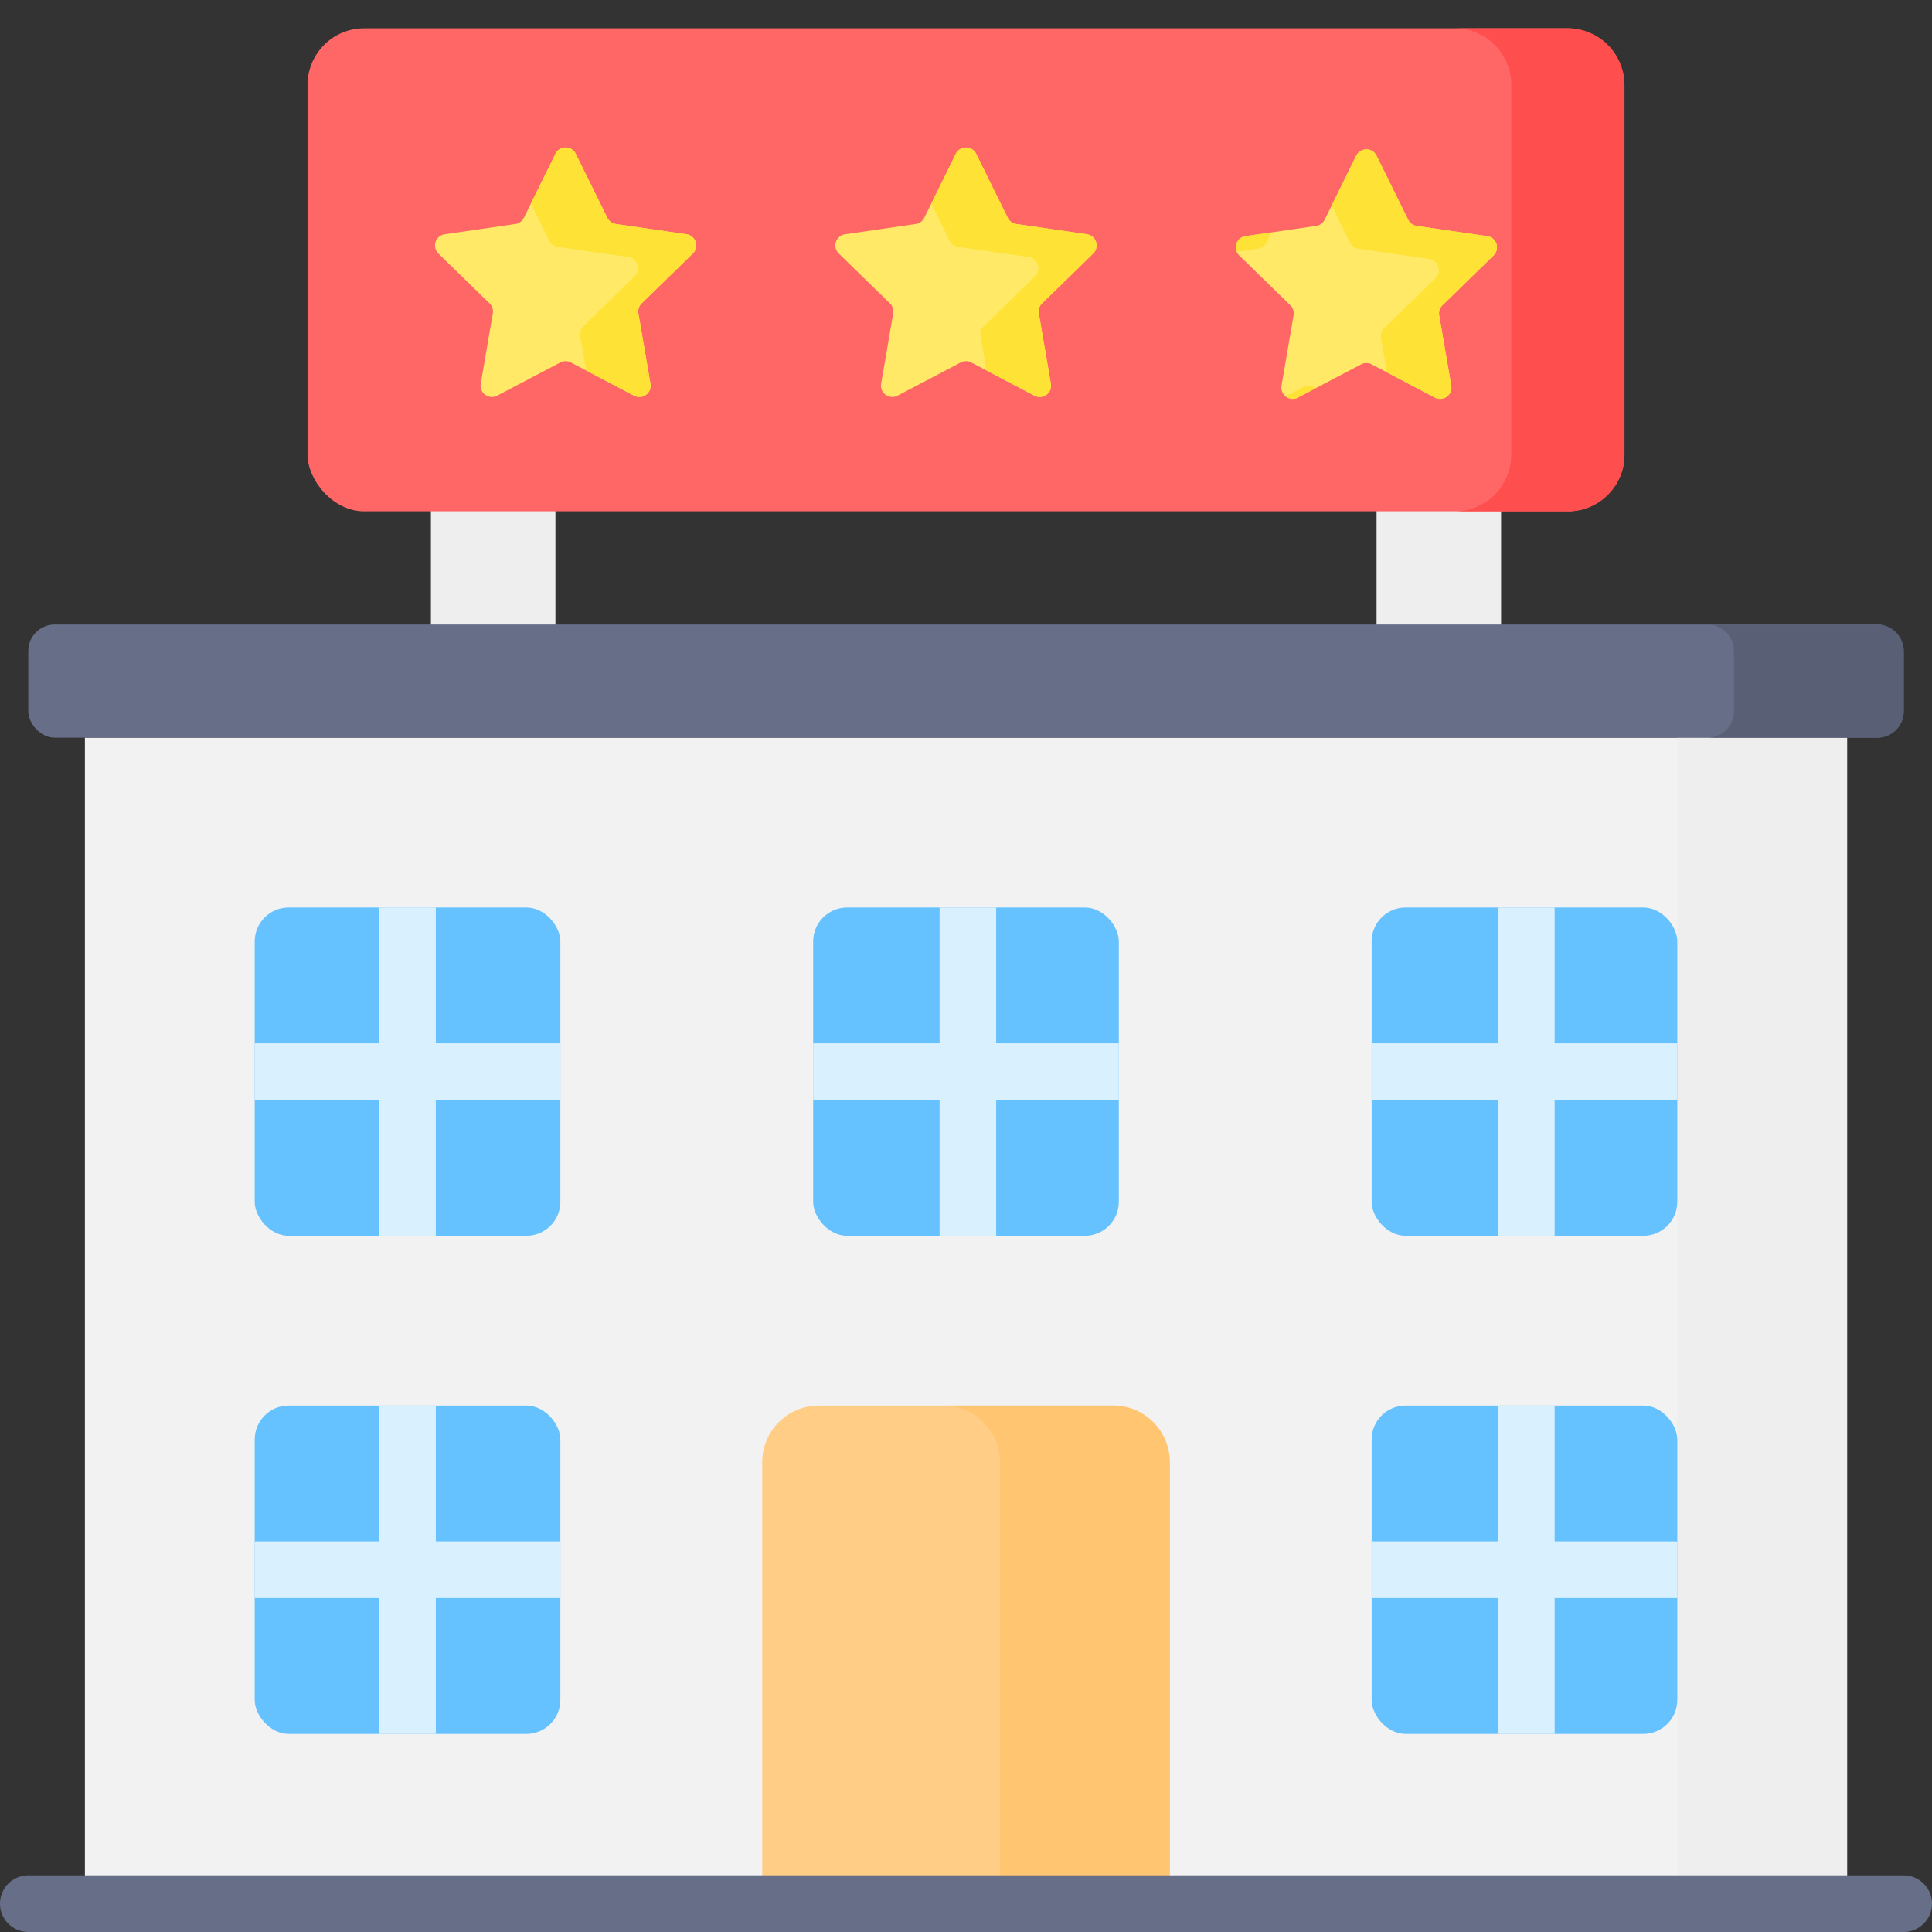 <svg xmlns="http://www.w3.org/2000/svg" viewBox="0 0 512 512" id="hotel">
  <rect x="0" y="0" width="512" height="512" fill="#333333" stroke="none"/>
  <path fill="#eee" d="M114.195 120.5h33v60h-33zM364.805 120.5h33v60h-33z"></path>
  <rect width="349" height="128" x="81.5" y="7.5" fill="#f66" rx="15"></rect>
  <path fill="#ff4e4e" d="M415.5 7.5h-30a15 15 0 0 1 15 15v98a15 15 0 0 1-15 15h30a15 15 0 0 0 15-15v-98a15 15 0 0 0-15-15Z"></path>
  <path fill="#ffe966" d="m152.581 40.759 8.371 16.962a3 3 0 0 0 2.26 1.641l18.718 2.72a3 3 0 0 1 1.663 5.117l-13.546 13.203a3 3 0 0 0-.862 2.656l3.197 18.643a3 3 0 0 1-4.353 3.162l-16.742-8.802a3 3 0 0 0-2.792 0l-16.743 8.802a3 3 0 0 1-4.353-3.162l3.198-18.643a3 3 0 0 0-.863-2.656L116.19 67.2a3 3 0 0 1 1.663-5.117l18.718-2.72a3 3 0 0 0 2.26-1.641l8.37-16.962a3 3 0 0 1 5.381 0zm106.11 0 8.37 16.962a3 3 0 0 0 2.26 1.641l18.718 2.72a3 3 0 0 1 1.663 5.117l-13.545 13.203a3 3 0 0 0-.863 2.656l3.197 18.643a3 3 0 0 1-4.352 3.162l-16.743-8.802a3 3 0 0 0-2.792 0l-16.743 8.802a3 3 0 0 1-4.352-3.162l3.197-18.643a3 3 0 0 0-.863-2.656L222.298 67.2a3 3 0 0 1 1.663-5.117l18.719-2.72a3 3 0 0 0 2.258-1.641l8.372-16.962a3 3 0 0 1 5.38 0zm106.108.5 8.372 16.962a3 3 0 0 0 2.259 1.641l18.718 2.72a3 3 0 0 1 1.663 5.117l-13.545 13.203a3 3 0 0 0-.863 2.656l3.198 18.643a3 3 0 0 1-4.353 3.162l-16.743-8.802a3 3 0 0 0-2.792 0l-16.742 8.802a3 3 0 0 1-4.353-3.162l3.197-18.643a3 3 0 0 0-.862-2.656L328.407 67.7a3 3 0 0 1 1.663-5.117l18.719-2.72a3 3 0 0 0 2.259-1.641l8.371-16.962a3 3 0 0 1 5.38 0z"></path>
  <path fill="#ffe236" d="M333.373 65.903a3 3 0 0 0 2.26-1.64l1.322-2.681-6.885 1a3.002 3.002 0 0 0-2.33 4.14zm62.438 1.796a3 3 0 0 0-1.663-5.117l-18.718-2.72a3 3 0 0 1-2.26-1.641l-8.37-16.962a3 3 0 0 0-5.381 0l-6.508 13.187 4.844 9.816a3 3 0 0 0 2.259 1.641l18.719 2.72a3 3 0 0 1 1.663 5.117L366.85 86.943a3 3 0 0 0-.862 2.656l1.558 9.087 12.702 6.677a3 3 0 0 0 4.353-3.162l-3.198-18.643a3 3 0 0 1 .863-2.656zm-106.11-.5a3 3 0 0 0-1.662-5.117l-18.719-2.72a3 3 0 0 1-2.258-1.641l-8.372-16.962a3 3 0 0 0-5.38 0L246.8 53.946l4.845 9.816a3 3 0 0 0 2.259 1.641l18.718 2.72a3 3 0 0 1 1.663 5.117l-13.545 13.203a3 3 0 0 0-.863 2.656l1.559 9.087 12.702 6.677a3 3 0 0 0 4.353-3.162l-3.198-18.643a3 3 0 0 1 .863-2.656zm-106.108 0a3 3 0 0 0-1.663-5.117l-18.719-2.72a3 3 0 0 1-2.259-1.641l-8.371-16.962a3 3 0 0 0-5.38 0l-6.509 13.187 4.845 9.816a3 3 0 0 0 2.258 1.641l18.72 2.72a3 3 0 0 1 1.662 5.117l-13.545 13.203a3 3 0 0 0-.863 2.656l1.559 9.087 12.701 6.677a3 3 0 0 0 4.353-3.162l-3.197-18.643a3 3 0 0 1 .863-2.656zm164.497 35.403a3 3 0 0 0-2.792 0l-4.615 2.427a2.964 2.964 0 0 0 3.288.334l4.685-2.463z"></path>
  <path fill="#f2f2f2" d="M22.5 195.5h467v309h-467z"></path>
  <path fill="#eee" d="M444.5 195.5h45v309h-45z"></path>
  <path fill="#ffcd85" d="M217 372.5h78a15 15 0 0 1 15 15v117H202v-117a15 15 0 0 1 15-15Z"></path>
  <path fill="#ffc570" d="M295 372.5h-45a15 15 0 0 1 15 15v117h45v-117a15 15 0 0 0-15-15Z"></path>
  <rect width="497" height="30" x="7.5" y="165.5" fill="#676e87" rx="7"></rect>
  <path fill="#595f74" d="M497.5 165.5h-45a7 7 0 0 1 7 7v16a7 7 0 0 1-7 7h45a7 7 0 0 0 7-7v-16a7 7 0 0 0-7-7Z"></path>
  <rect width="81" height="87" x="67.5" y="240.5" fill="#66c1ff" rx="9"></rect>
  <rect width="81" height="87" x="67.5" y="372.5" fill="#66c1ff" rx="9"></rect>
  <rect width="81" height="87" x="363.5" y="240.5" fill="#66c1ff" rx="9"></rect>
  <rect width="81" height="87" x="363.5" y="372.5" fill="#66c1ff" rx="9"></rect>
  <rect width="81" height="87" x="215.5" y="240.5" fill="#66c1ff" rx="9"></rect>
  <path fill="#d9f0ff" d="M100.5 240.5h15v87h-15z"></path>
  <path fill="#d9f0ff" d="M148.5 276.53v14.94a4.189 4.189 0 0 1-.5.03H68a4.189 4.189 0 0 1-.5-.03v-14.94a4.189 4.189 0 0 1 .5-.03h80a4.189 4.189 0 0 1 .5.03ZM100.5 372.5h15v87h-15z"></path>
  <path fill="#d9f0ff" d="M148.5 408.53v14.94a4.189 4.189 0 0 1-.5.03H68a4.189 4.189 0 0 1-.5-.03v-14.94a4.189 4.189 0 0 1 .5-.03h80a4.189 4.189 0 0 1 .5.03ZM249 240.5h15v87h-15z"></path>
  <path fill="#d9f0ff" d="M296.5 276.53v14.94a4.189 4.189 0 0 1-.5.03h-80a4.189 4.189 0 0 1-.5-.03v-14.94a4.189 4.189 0 0 1 .5-.03h80a4.189 4.189 0 0 1 .5.03ZM397 240.5h15v87h-15z"></path>
  <path fill="#d9f0ff" d="M444.5 276.53v14.94a4.189 4.189 0 0 1-.5.03h-80a4.189 4.189 0 0 1-.5-.03v-14.94a4.189 4.189 0 0 1 .5-.03h80a4.189 4.189 0 0 1 .5.03ZM397 372.5h15v87h-15z"></path>
  <path fill="#d9f0ff" d="M444.5 408.53v14.94a4.189 4.189 0 0 1-.5.03h-80a4.189 4.189 0 0 1-.5-.03v-14.94a4.189 4.189 0 0 1 .5-.03h80a4.189 4.189 0 0 1 .5.03Z"></path>
  <path fill="#676e87" d="M504.5 512H7.5a7.5 7.5 0 0 1 0-15h497a7.5 7.5 0 0 1 0 15Z"></path>
</svg>
